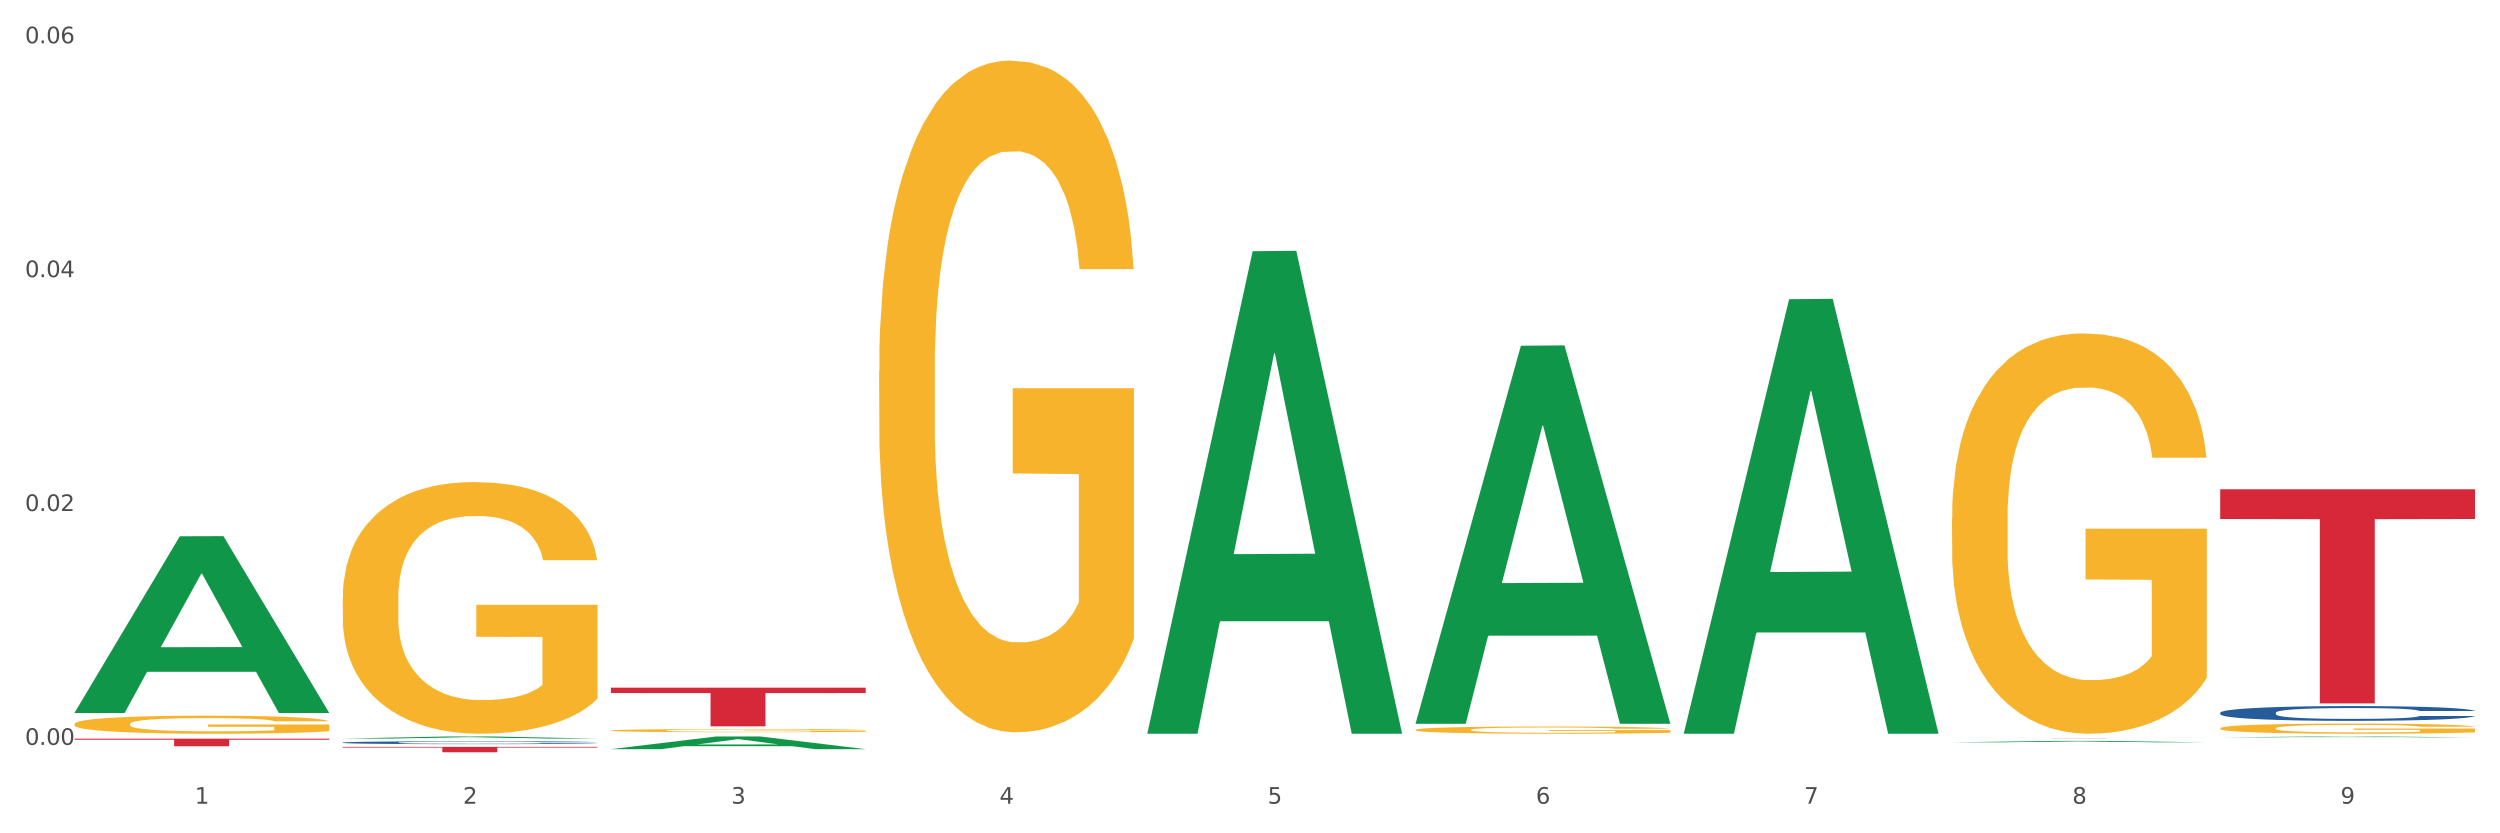 <?xml version="1.0" encoding="utf-8" standalone="no"?>
<!DOCTYPE svg PUBLIC "-//W3C//DTD SVG 1.1//EN"
  "http://www.w3.org/Graphics/SVG/1.1/DTD/svg11.dtd">
<svg xmlns:xlink="http://www.w3.org/1999/xlink" width="1080pt" height="360pt" viewBox="0 0 1080 360" xmlns="http://www.w3.org/2000/svg" version="1.1">
 <rect x="0" y="0" width="1080" height="360" fill="#333333" stroke="none"/>
 <defs>
  <style type="text/css">*{stroke-linejoin: round; stroke-linecap: butt}</style>
 </defs>
 <g id="figure_1">
  <g id="patch_1">
   <path d="M 0 360 
L 1080 360 
L 1080 0 
L 0 0 
z
" style="fill: #ffffff; stroke: #ffffff; stroke-linejoin: miter"/>
  </g>
  <g id="axes_1">
   <g id="matplotlib.axis_1">
    <g id="xtick_1">
     <g id="text_1">
      <!-- 1 -->
      <g style="fill: #4d4d4d" transform="translate(84.159 347.204) scale(0.096 -0.096)">
       <defs>
        <path id="DejaVuSans-31" d="M 794 531 
L 1825 531 
L 1825 4091 
L 703 3866 
L 703 4441 
L 1819 4666 
L 2450 4666 
L 2450 531 
L 3481 531 
L 3481 0 
L 794 0 
L 794 531 
z
" transform="scale(0.016)"/>
       </defs>
       <use xlink:href="#DejaVuSans-31"/>
      </g>
     </g>
    </g>
    <g id="xtick_2">
     <g id="text_2">
      <!-- 2 -->
      <g style="fill: #4d4d4d" transform="translate(200.027 347.204) scale(0.096 -0.096)">
       <defs>
        <path id="DejaVuSans-32" d="M 1228 531 
L 3431 531 
L 3431 0 
L 469 0 
L 469 531 
Q 828 903 1448 1529 
Q 2069 2156 2228 2338 
Q 2531 2678 2651 2914 
Q 2772 3150 2772 3378 
Q 2772 3750 2511 3984 
Q 2250 4219 1831 4219 
Q 1534 4219 1204 4116 
Q 875 4013 500 3803 
L 500 4441 
Q 881 4594 1212 4672 
Q 1544 4750 1819 4750 
Q 2544 4750 2975 4387 
Q 3406 4025 3406 3419 
Q 3406 3131 3298 2873 
Q 3191 2616 2906 2266 
Q 2828 2175 2409 1742 
Q 1991 1309 1228 531 
z
" transform="scale(0.016)"/>
       </defs>
       <use xlink:href="#DejaVuSans-32"/>
      </g>
     </g>
    </g>
    <g id="xtick_3">
     <g id="text_3">
      <!-- 3 -->
      <g style="fill: #4d4d4d" transform="translate(315.896 347.204) scale(0.096 -0.096)">
       <defs>
        <path id="DejaVuSans-33" d="M 2597 2516 
Q 3050 2419 3304 2112 
Q 3559 1806 3559 1356 
Q 3559 666 3084 287 
Q 2609 -91 1734 -91 
Q 1441 -91 1130 -33 
Q 819 25 488 141 
L 488 750 
Q 750 597 1062 519 
Q 1375 441 1716 441 
Q 2309 441 2620 675 
Q 2931 909 2931 1356 
Q 2931 1769 2642 2001 
Q 2353 2234 1838 2234 
L 1294 2234 
L 1294 2753 
L 1863 2753 
Q 2328 2753 2575 2939 
Q 2822 3125 2822 3475 
Q 2822 3834 2567 4026 
Q 2313 4219 1838 4219 
Q 1578 4219 1281 4162 
Q 984 4106 628 3988 
L 628 4550 
Q 988 4650 1302 4700 
Q 1616 4750 1894 4750 
Q 2613 4750 3031 4423 
Q 3450 4097 3450 3541 
Q 3450 3153 3228 2886 
Q 3006 2619 2597 2516 
z
" transform="scale(0.016)"/>
       </defs>
       <use xlink:href="#DejaVuSans-33"/>
      </g>
     </g>
    </g>
    <g id="xtick_4">
     <g id="text_4">
      <!-- 4 -->
      <g style="fill: #4d4d4d" transform="translate(431.765 347.204) scale(0.096 -0.096)">
       <defs>
        <path id="DejaVuSans-34" d="M 2419 4116 
L 825 1625 
L 2419 1625 
L 2419 4116 
z
M 2253 4666 
L 3047 4666 
L 3047 1625 
L 3713 1625 
L 3713 1100 
L 3047 1100 
L 3047 0 
L 2419 0 
L 2419 1100 
L 313 1100 
L 313 1709 
L 2253 4666 
z
" transform="scale(0.016)"/>
       </defs>
       <use xlink:href="#DejaVuSans-34"/>
      </g>
     </g>
    </g>
    <g id="xtick_5">
     <g id="text_5">
      <!-- 5 -->
      <g style="fill: #4d4d4d" transform="translate(547.634 347.204) scale(0.096 -0.096)">
       <defs>
        <path id="DejaVuSans-35" d="M 691 4666 
L 3169 4666 
L 3169 4134 
L 1269 4134 
L 1269 2991 
Q 1406 3038 1543 3061 
Q 1681 3084 1819 3084 
Q 2600 3084 3056 2656 
Q 3513 2228 3513 1497 
Q 3513 744 3044 326 
Q 2575 -91 1722 -91 
Q 1428 -91 1123 -41 
Q 819 9 494 109 
L 494 744 
Q 775 591 1075 516 
Q 1375 441 1709 441 
Q 2250 441 2565 725 
Q 2881 1009 2881 1497 
Q 2881 1984 2565 2268 
Q 2250 2553 1709 2553 
Q 1456 2553 1204 2497 
Q 953 2441 691 2322 
L 691 4666 
z
" transform="scale(0.016)"/>
       </defs>
       <use xlink:href="#DejaVuSans-35"/>
      </g>
     </g>
    </g>
    <g id="xtick_6">
     <g id="text_6">
      <!-- 6 -->
      <g style="fill: #4d4d4d" transform="translate(663.502 347.204) scale(0.096 -0.096)">
       <defs>
        <path id="DejaVuSans-36" d="M 2113 2584 
Q 1688 2584 1439 2293 
Q 1191 2003 1191 1497 
Q 1191 994 1439 701 
Q 1688 409 2113 409 
Q 2538 409 2786 701 
Q 3034 994 3034 1497 
Q 3034 2003 2786 2293 
Q 2538 2584 2113 2584 
z
M 3366 4563 
L 3366 3988 
Q 3128 4100 2886 4159 
Q 2644 4219 2406 4219 
Q 1781 4219 1451 3797 
Q 1122 3375 1075 2522 
Q 1259 2794 1537 2939 
Q 1816 3084 2150 3084 
Q 2853 3084 3261 2657 
Q 3669 2231 3669 1497 
Q 3669 778 3244 343 
Q 2819 -91 2113 -91 
Q 1303 -91 875 529 
Q 447 1150 447 2328 
Q 447 3434 972 4092 
Q 1497 4750 2381 4750 
Q 2619 4750 2861 4703 
Q 3103 4656 3366 4563 
z
" transform="scale(0.016)"/>
       </defs>
       <use xlink:href="#DejaVuSans-36"/>
      </g>
     </g>
    </g>
    <g id="xtick_7">
     <g id="text_7">
      <!-- 7 -->
      <g style="fill: #4d4d4d" transform="translate(779.371 347.204) scale(0.096 -0.096)">
       <defs>
        <path id="DejaVuSans-37" d="M 525 4666 
L 3525 4666 
L 3525 4397 
L 1831 0 
L 1172 0 
L 2766 4134 
L 525 4134 
L 525 4666 
z
" transform="scale(0.016)"/>
       </defs>
       <use xlink:href="#DejaVuSans-37"/>
      </g>
     </g>
    </g>
    <g id="xtick_8">
     <g id="text_8">
      <!-- 8 -->
      <g style="fill: #4d4d4d" transform="translate(895.24 347.204) scale(0.096 -0.096)">
       <defs>
        <path id="DejaVuSans-38" d="M 2034 2216 
Q 1584 2216 1326 1975 
Q 1069 1734 1069 1313 
Q 1069 891 1326 650 
Q 1584 409 2034 409 
Q 2484 409 2743 651 
Q 3003 894 3003 1313 
Q 3003 1734 2745 1975 
Q 2488 2216 2034 2216 
z
M 1403 2484 
Q 997 2584 770 2862 
Q 544 3141 544 3541 
Q 544 4100 942 4425 
Q 1341 4750 2034 4750 
Q 2731 4750 3128 4425 
Q 3525 4100 3525 3541 
Q 3525 3141 3298 2862 
Q 3072 2584 2669 2484 
Q 3125 2378 3379 2068 
Q 3634 1759 3634 1313 
Q 3634 634 3220 271 
Q 2806 -91 2034 -91 
Q 1263 -91 848 271 
Q 434 634 434 1313 
Q 434 1759 690 2068 
Q 947 2378 1403 2484 
z
M 1172 3481 
Q 1172 3119 1398 2916 
Q 1625 2713 2034 2713 
Q 2441 2713 2670 2916 
Q 2900 3119 2900 3481 
Q 2900 3844 2670 4047 
Q 2441 4250 2034 4250 
Q 1625 4250 1398 4047 
Q 1172 3844 1172 3481 
z
" transform="scale(0.016)"/>
       </defs>
       <use xlink:href="#DejaVuSans-38"/>
      </g>
     </g>
    </g>
    <g id="xtick_9">
     <g id="text_9">
      <!-- 9 -->
      <g style="fill: #4d4d4d" transform="translate(1011.108 347.204) scale(0.096 -0.096)">
       <defs>
        <path id="DejaVuSans-39" d="M 703 97 
L 703 672 
Q 941 559 1184 500 
Q 1428 441 1663 441 
Q 2288 441 2617 861 
Q 2947 1281 2994 2138 
Q 2813 1869 2534 1725 
Q 2256 1581 1919 1581 
Q 1219 1581 811 2004 
Q 403 2428 403 3163 
Q 403 3881 828 4315 
Q 1253 4750 1959 4750 
Q 2769 4750 3195 4129 
Q 3622 3509 3622 2328 
Q 3622 1225 3098 567 
Q 2575 -91 1691 -91 
Q 1453 -91 1209 -44 
Q 966 3 703 97 
z
M 1959 2075 
Q 2384 2075 2632 2365 
Q 2881 2656 2881 3163 
Q 2881 3666 2632 3958 
Q 2384 4250 1959 4250 
Q 1534 4250 1286 3958 
Q 1038 3666 1038 3163 
Q 1038 2656 1286 2365 
Q 1534 2075 1959 2075 
z
" transform="scale(0.016)"/>
       </defs>
       <use xlink:href="#DejaVuSans-39"/>
      </g>
     </g>
    </g>
    <g id="xtick_10"/>
    <g id="xtick_11"/>
    <g id="xtick_12"/>
    <g id="xtick_13"/>
    <g id="xtick_14"/>
    <g id="xtick_15"/>
    <g id="xtick_16"/>
    <g id="xtick_17"/>
   </g>
   <g id="matplotlib.axis_2">
    <g id="ytick_1">
     <g id="text_10">
      <!-- 0.00 -->
      <g style="fill: #4d4d4d" transform="translate(10.8 321.79) scale(0.096 -0.096)">
       <defs>
        <path id="DejaVuSans-30" d="M 2034 4250 
Q 1547 4250 1301 3770 
Q 1056 3291 1056 2328 
Q 1056 1369 1301 889 
Q 1547 409 2034 409 
Q 2525 409 2770 889 
Q 3016 1369 3016 2328 
Q 3016 3291 2770 3770 
Q 2525 4250 2034 4250 
z
M 2034 4750 
Q 2819 4750 3233 4129 
Q 3647 3509 3647 2328 
Q 3647 1150 3233 529 
Q 2819 -91 2034 -91 
Q 1250 -91 836 529 
Q 422 1150 422 2328 
Q 422 3509 836 4129 
Q 1250 4750 2034 4750 
z
" transform="scale(0.016)"/>
        <path id="DejaVuSans-2e" d="M 684 794 
L 1344 794 
L 1344 0 
L 684 0 
L 684 794 
z
" transform="scale(0.016)"/>
       </defs>
       <use xlink:href="#DejaVuSans-30"/>
       <use xlink:href="#DejaVuSans-2e" transform="translate(63.623 0)"/>
       <use xlink:href="#DejaVuSans-30" transform="translate(95.41 0)"/>
       <use xlink:href="#DejaVuSans-30" transform="translate(159.033 0)"/>
      </g>
     </g>
    </g>
    <g id="ytick_2">
     <g id="text_11">
      <!-- 0.02 -->
      <g style="fill: #4d4d4d" transform="translate(10.8 220.759) scale(0.096 -0.096)">
       <use xlink:href="#DejaVuSans-30"/>
       <use xlink:href="#DejaVuSans-2e" transform="translate(63.623 0)"/>
       <use xlink:href="#DejaVuSans-30" transform="translate(95.41 0)"/>
       <use xlink:href="#DejaVuSans-32" transform="translate(159.033 0)"/>
      </g>
     </g>
    </g>
    <g id="ytick_3">
     <g id="text_12">
      <!-- 0.04 -->
      <g style="fill: #4d4d4d" transform="translate(10.8 119.727) scale(0.096 -0.096)">
       <use xlink:href="#DejaVuSans-30"/>
       <use xlink:href="#DejaVuSans-2e" transform="translate(63.623 0)"/>
       <use xlink:href="#DejaVuSans-30" transform="translate(95.41 0)"/>
       <use xlink:href="#DejaVuSans-34" transform="translate(159.033 0)"/>
      </g>
     </g>
    </g>
    <g id="ytick_4">
     <g id="text_13">
      <!-- 0.06 -->
      <g style="fill: #4d4d4d" transform="translate(10.8 18.696) scale(0.096 -0.096)">
       <use xlink:href="#DejaVuSans-30"/>
       <use xlink:href="#DejaVuSans-2e" transform="translate(63.623 0)"/>
       <use xlink:href="#DejaVuSans-30" transform="translate(95.41 0)"/>
       <use xlink:href="#DejaVuSans-36" transform="translate(159.033 0)"/>
      </g>
     </g>
    </g>
    <g id="ytick_5"/>
    <g id="ytick_6"/>
    <g id="ytick_7"/>
   </g>
   <g id="PolyCollection_1">
    <path d="M 32.175 307.861 
L 32.288 307.789 
L 77.68 231.674 
L 96.518 231.602 
L 142.25 308.005 
L 120.462 308.005 
L 110.589 290.213 
L 63.722 290.213 
L 63.382 290.5 
L 53.85 308.005 
L 32.175 308.005 
L 32.175 307.861 
L 69.623 279.596 
L 104.689 279.524 
L 87.326 247.887 
L 87.099 247.743 
L 86.872 247.959 
L 69.51 279.524 
L 69.623 279.596 
L 32.175 307.861 
z
" clip-path="url(#p91d85d3cba)" style="fill: #109648"/>
    <path d="M 263.912 315.585 
L 264.042 315.584 
L 264.042 315.539 
L 264.302 315.501 
L 265.602 315.407 
L 267.551 315.33 
L 268.981 315.288 
L 270.41 315.255 
L 272.1 315.221 
L 274.179 315.186 
L 277.948 315.135 
L 280.287 315.109 
L 283.146 315.081 
L 288.345 315.041 
L 292.114 315.019 
L 296.012 315 
L 302.38 314.978 
L 306.539 314.968 
L 310.958 314.96 
L 316.286 314.955 
L 320.315 314.954 
L 329.152 314.958 
L 336.689 314.969 
L 340.328 314.978 
L 345.007 314.993 
L 347.476 315.003 
L 351.505 315.022 
L 355.663 315.049 
L 358.523 315.071 
L 362.811 315.114 
L 366.06 315.156 
L 369.049 315.208 
L 370.609 315.245 
L 371.778 315.278 
L 372.818 315.317 
L 373.858 315.378 
L 350.465 315.378 
L 349.555 315.335 
L 348.126 315.293 
L 346.047 315.253 
L 344.227 315.228 
L 341.108 315.197 
L 338.249 315.177 
L 335.26 315.162 
L 331.621 315.15 
L 328.762 315.144 
L 324.733 315.139 
L 316.806 315.14 
L 311.477 315.15 
L 307.839 315.162 
L 305.499 315.174 
L 303.42 315.186 
L 301.081 315.203 
L 298.352 315.23 
L 296.402 315.253 
L 294.453 315.283 
L 292.893 315.313 
L 291.464 315.348 
L 290.294 315.386 
L 289.384 315.424 
L 288.605 315.472 
L 287.955 315.55 
L 287.955 315.721 
L 288.215 315.76 
L 288.865 315.811 
L 289.644 315.85 
L 290.944 315.896 
L 292.114 315.927 
L 294.323 315.972 
L 296.792 316.01 
L 298.741 316.033 
L 300.691 316.053 
L 304.07 316.081 
L 307.839 316.103 
L 311.088 316.117 
L 315.506 316.13 
L 318.495 316.135 
L 321.094 316.137 
L 327.462 316.137 
L 332.011 316.133 
L 337.079 316.125 
L 340.978 316.113 
L 344.227 316.1 
L 347.866 316.077 
L 350.205 316.056 
L 350.205 315.795 
L 321.614 315.794 
L 321.614 315.62 
L 373.988 315.62 
L 373.988 316.13 
L 371.778 316.156 
L 369.309 316.179 
L 366.71 316.201 
L 362.811 316.227 
L 358.133 316.252 
L 353.974 316.269 
L 349.555 316.284 
L 344.357 316.298 
L 337.599 316.311 
L 333.44 316.315 
L 328.242 316.319 
L 322.134 316.32 
L 316.806 316.318 
L 311.607 316.312 
L 306.149 316.301 
L 300.821 316.284 
L 296.792 316.268 
L 292.763 316.248 
L 288.475 316.222 
L 285.096 316.197 
L 282.497 316.174 
L 279.637 316.146 
L 276.518 316.108 
L 274.179 316.075 
L 272.1 316.04 
L 269.891 315.995 
L 268.331 315.956 
L 266.772 315.907 
L 265.862 315.871 
L 264.822 315.815 
L 264.042 315.736 
L 263.912 315.585 
z
" clip-path="url(#p91d85d3cba)" style="fill: #f7b32b"/>
    <path d="M 379.781 160.268 
L 379.911 160.003 
L 379.911 150.461 
L 380.171 142.244 
L 381.471 122.365 
L 383.42 105.932 
L 384.85 97.185 
L 386.279 90.029 
L 387.969 82.872 
L 390.048 75.451 
L 393.817 64.583 
L 396.156 59.017 
L 399.015 53.186 
L 404.213 44.704 
L 407.982 39.933 
L 411.881 35.958 
L 418.249 31.187 
L 422.408 29.066 
L 426.826 27.476 
L 432.155 26.416 
L 436.183 26.151 
L 445.021 26.946 
L 452.558 29.331 
L 456.197 31.187 
L 460.876 34.367 
L 463.345 36.488 
L 467.374 40.729 
L 471.532 46.295 
L 474.391 51.066 
L 478.68 60.078 
L 481.929 69.089 
L 484.918 80.222 
L 486.477 87.908 
L 487.647 95.065 
L 488.687 103.281 
L 489.726 116.269 
L 466.334 116.269 
L 465.424 106.992 
L 463.995 98.245 
L 461.915 89.763 
L 460.096 84.462 
L 456.977 77.836 
L 454.118 73.595 
L 451.129 70.415 
L 447.49 67.764 
L 444.631 66.439 
L 440.602 65.379 
L 432.674 65.644 
L 427.346 67.764 
L 423.707 70.415 
L 421.368 72.8 
L 419.289 75.451 
L 416.949 79.161 
L 414.22 84.727 
L 412.271 89.763 
L 410.322 96.125 
L 408.762 102.486 
L 407.332 109.908 
L 406.163 117.859 
L 405.253 126.076 
L 404.473 136.148 
L 403.824 152.846 
L 403.824 189.158 
L 404.083 197.375 
L 404.733 208.242 
L 405.513 216.459 
L 406.813 226.266 
L 407.982 232.892 
L 410.192 242.434 
L 412.661 250.386 
L 414.61 255.422 
L 416.56 259.663 
L 419.938 265.494 
L 423.707 270.265 
L 426.956 273.18 
L 431.375 275.831 
L 434.364 276.891 
L 436.963 277.421 
L 443.331 277.421 
L 447.88 276.626 
L 452.948 274.771 
L 456.847 272.385 
L 460.096 269.47 
L 463.735 264.699 
L 466.074 260.193 
L 466.074 204.797 
L 437.483 204.531 
L 437.483 167.689 
L 489.856 167.689 
L 489.856 275.831 
L 487.647 281.397 
L 485.178 286.433 
L 482.579 290.939 
L 478.68 296.505 
L 474.001 301.806 
L 469.843 305.517 
L 465.424 308.697 
L 460.226 311.613 
L 453.468 314.264 
L 449.309 315.324 
L 444.111 316.119 
L 438.003 316.384 
L 432.674 315.854 
L 427.476 314.529 
L 422.018 312.143 
L 416.69 308.697 
L 412.661 305.252 
L 408.632 301.011 
L 404.343 295.445 
L 400.964 290.144 
L 398.365 285.373 
L 395.506 279.276 
L 392.387 271.325 
L 390.048 264.168 
L 387.969 256.747 
L 385.759 247.205 
L 384.2 238.988 
L 382.64 228.651 
L 381.731 220.965 
L 380.691 209.037 
L 379.911 192.339 
L 379.781 160.268 
z
" clip-path="url(#p91d85d3cba)" style="fill: #f7b32b"/>
    <path d="M 611.519 315.295 
L 611.649 315.292 
L 611.649 315.19 
L 611.908 315.101 
L 613.208 314.888 
L 615.157 314.711 
L 616.587 314.617 
L 618.017 314.54 
L 619.706 314.463 
L 621.785 314.383 
L 625.554 314.266 
L 627.893 314.206 
L 630.753 314.143 
L 635.951 314.052 
L 639.72 314.001 
L 643.618 313.958 
L 649.986 313.906 
L 654.145 313.884 
L 658.564 313.867 
L 663.892 313.855 
L 667.921 313.852 
L 676.758 313.861 
L 684.296 313.887 
L 687.934 313.906 
L 692.613 313.941 
L 695.082 313.964 
L 699.111 314.009 
L 703.27 314.069 
L 706.129 314.12 
L 710.417 314.217 
L 713.666 314.314 
L 716.655 314.434 
L 718.215 314.517 
L 719.385 314.594 
L 720.424 314.682 
L 721.464 314.822 
L 698.071 314.822 
L 697.162 314.722 
L 695.732 314.628 
L 693.653 314.537 
L 691.833 314.48 
L 688.714 314.408 
L 685.855 314.363 
L 682.866 314.329 
L 679.227 314.3 
L 676.368 314.286 
L 672.339 314.274 
L 664.412 314.277 
L 659.084 314.3 
L 655.445 314.329 
L 653.105 314.354 
L 651.026 314.383 
L 648.687 314.423 
L 645.958 314.483 
L 644.008 314.537 
L 642.059 314.605 
L 640.499 314.674 
L 639.07 314.753 
L 637.9 314.839 
L 636.991 314.927 
L 636.211 315.036 
L 635.561 315.215 
L 635.561 315.606 
L 635.821 315.695 
L 636.471 315.812 
L 637.25 315.9 
L 638.55 316.005 
L 639.72 316.077 
L 641.929 316.179 
L 644.398 316.265 
L 646.348 316.319 
L 648.297 316.365 
L 651.676 316.428 
L 655.445 316.479 
L 658.694 316.51 
L 663.112 316.539 
L 666.101 316.55 
L 668.701 316.556 
L 675.069 316.556 
L 679.617 316.547 
L 684.685 316.527 
L 688.584 316.502 
L 691.833 316.47 
L 695.472 316.419 
L 697.811 316.37 
L 697.811 315.774 
L 669.22 315.772 
L 669.22 315.375 
L 721.594 315.375 
L 721.594 316.539 
L 719.385 316.599 
L 716.915 316.653 
L 714.316 316.701 
L 710.417 316.761 
L 705.739 316.818 
L 701.58 316.858 
L 697.162 316.892 
L 691.963 316.924 
L 685.205 316.952 
L 681.047 316.964 
L 675.848 316.972 
L 669.74 316.975 
L 664.412 316.969 
L 659.214 316.955 
L 653.755 316.929 
L 648.427 316.892 
L 644.398 316.855 
L 640.369 316.81 
L 636.081 316.75 
L 632.702 316.693 
L 630.103 316.641 
L 627.244 316.576 
L 624.125 316.49 
L 621.785 316.413 
L 619.706 316.333 
L 617.497 316.231 
L 615.937 316.142 
L 614.378 316.031 
L 613.468 315.948 
L 612.428 315.82 
L 611.649 315.64 
L 611.519 315.295 
z
" clip-path="url(#p91d85d3cba)" style="fill: #f7b32b"/>
    <path d="M 843.256 223.951 
L 843.386 223.793 
L 843.386 218.108 
L 843.646 213.212 
L 844.945 201.367 
L 846.895 191.575 
L 848.324 186.363 
L 849.754 182.099 
L 851.443 177.834 
L 853.523 173.412 
L 857.292 166.937 
L 859.631 163.62 
L 862.49 160.146 
L 867.688 155.092 
L 871.457 152.249 
L 875.356 149.88 
L 881.724 147.037 
L 885.883 145.774 
L 890.301 144.826 
L 895.629 144.194 
L 899.658 144.036 
L 908.495 144.51 
L 916.033 145.932 
L 919.672 147.037 
L 924.35 148.932 
L 926.82 150.196 
L 930.848 152.723 
L 935.007 156.039 
L 937.866 158.882 
L 942.155 164.252 
L 945.404 169.622 
L 948.393 176.255 
L 949.952 180.835 
L 951.122 185.099 
L 952.162 189.995 
L 953.201 197.734 
L 929.809 197.734 
L 928.899 192.206 
L 927.469 186.995 
L 925.39 181.941 
L 923.571 178.782 
L 920.452 174.834 
L 917.593 172.307 
L 914.604 170.411 
L 910.965 168.832 
L 908.106 168.042 
L 904.077 167.411 
L 896.149 167.569 
L 890.821 168.832 
L 887.182 170.411 
L 884.843 171.833 
L 882.764 173.412 
L 880.424 175.623 
L 877.695 178.94 
L 875.746 181.941 
L 873.796 185.731 
L 872.237 189.522 
L 870.807 193.944 
L 869.638 198.682 
L 868.728 203.578 
L 867.948 209.579 
L 867.298 219.529 
L 867.298 241.166 
L 867.558 246.062 
L 868.208 252.538 
L 868.988 257.434 
L 870.287 263.277 
L 871.457 267.226 
L 873.666 272.911 
L 876.136 277.649 
L 878.085 280.65 
L 880.034 283.177 
L 883.413 286.652 
L 887.182 289.494 
L 890.431 291.232 
L 894.85 292.811 
L 897.839 293.443 
L 900.438 293.759 
L 906.806 293.759 
L 911.355 293.285 
L 916.423 292.179 
L 920.322 290.758 
L 923.571 289.021 
L 927.21 286.178 
L 929.549 283.493 
L 929.549 250.484 
L 900.958 250.327 
L 900.958 228.374 
L 953.331 228.374 
L 953.331 292.811 
L 951.122 296.128 
L 948.653 299.128 
L 946.054 301.813 
L 942.155 305.13 
L 937.476 308.289 
L 933.318 310.5 
L 928.899 312.395 
L 923.701 314.132 
L 916.943 315.712 
L 912.784 316.343 
L 907.586 316.817 
L 901.478 316.975 
L 896.149 316.659 
L 890.951 315.87 
L 885.493 314.448 
L 880.164 312.395 
L 876.136 310.342 
L 872.107 307.815 
L 867.818 304.498 
L 864.439 301.34 
L 861.84 298.497 
L 858.981 294.864 
L 855.862 290.126 
L 853.523 285.862 
L 851.443 281.44 
L 849.234 275.754 
L 847.675 270.858 
L 846.115 264.699 
L 845.205 260.118 
L 844.166 253.011 
L 843.386 243.062 
L 843.256 223.951 
z
" clip-path="url(#p91d85d3cba)" style="fill: #f7b32b"/>
    <path d="M 959.125 314.611 
L 959.255 314.607 
L 959.255 314.463 
L 959.515 314.339 
L 960.814 314.038 
L 962.764 313.789 
L 964.193 313.656 
L 965.623 313.548 
L 967.312 313.44 
L 969.391 313.327 
L 973.16 313.163 
L 975.5 313.079 
L 978.359 312.99 
L 983.557 312.862 
L 987.326 312.79 
L 991.225 312.729 
L 997.593 312.657 
L 1001.751 312.625 
L 1006.17 312.601 
L 1011.498 312.585 
L 1015.527 312.581 
L 1024.364 312.593 
L 1031.902 312.629 
L 1035.541 312.657 
L 1040.219 312.705 
L 1042.688 312.737 
L 1046.717 312.802 
L 1050.876 312.886 
L 1053.735 312.958 
L 1058.024 313.095 
L 1061.273 313.231 
L 1064.262 313.4 
L 1065.821 313.516 
L 1066.991 313.624 
L 1068.03 313.749 
L 1069.07 313.945 
L 1045.677 313.945 
L 1044.768 313.805 
L 1043.338 313.672 
L 1041.259 313.544 
L 1039.439 313.464 
L 1036.32 313.363 
L 1033.461 313.299 
L 1030.472 313.251 
L 1026.833 313.211 
L 1023.974 313.191 
L 1019.946 313.175 
L 1012.018 313.179 
L 1006.69 313.211 
L 1003.051 313.251 
L 1000.712 313.287 
L 998.632 313.327 
L 996.293 313.384 
L 993.564 313.468 
L 991.614 313.544 
L 989.665 313.64 
L 988.106 313.737 
L 986.676 313.849 
L 985.506 313.969 
L 984.597 314.094 
L 983.817 314.246 
L 983.167 314.499 
L 983.167 315.049 
L 983.427 315.173 
L 984.077 315.338 
L 984.857 315.462 
L 986.156 315.611 
L 987.326 315.711 
L 989.535 315.855 
L 992.004 315.976 
L 993.954 316.052 
L 995.903 316.116 
L 999.282 316.205 
L 1003.051 316.277 
L 1006.3 316.321 
L 1010.718 316.361 
L 1013.708 316.377 
L 1016.307 316.385 
L 1022.675 316.385 
L 1027.223 316.373 
L 1032.292 316.345 
L 1036.19 316.309 
L 1039.439 316.265 
L 1043.078 316.193 
L 1045.418 316.124 
L 1045.418 315.286 
L 1016.827 315.282 
L 1016.827 314.724 
L 1069.2 314.724 
L 1069.2 316.361 
L 1066.991 316.445 
L 1064.521 316.522 
L 1061.922 316.59 
L 1058.024 316.674 
L 1053.345 316.754 
L 1049.186 316.811 
L 1044.768 316.859 
L 1039.569 316.903 
L 1032.811 316.943 
L 1028.653 316.959 
L 1023.454 316.971 
L 1017.346 316.975 
L 1012.018 316.967 
L 1006.82 316.947 
L 1001.361 316.911 
L 996.033 316.859 
L 992.004 316.807 
L 987.976 316.742 
L 983.687 316.658 
L 980.308 316.578 
L 977.709 316.506 
L 974.85 316.413 
L 971.731 316.293 
L 969.391 316.185 
L 967.312 316.072 
L 965.103 315.928 
L 963.543 315.803 
L 961.984 315.647 
L 961.074 315.53 
L 960.034 315.35 
L 959.255 315.097 
L 959.125 314.611 
z
" clip-path="url(#p91d85d3cba)" style="fill: #f7b32b"/>
    <path d="M 959.125 307.895 
L 959.255 307.889 
L 959.255 307.725 
L 959.645 307.504 
L 961.076 307.095 
L 962.898 306.786 
L 966.021 306.424 
L 967.712 306.273 
L 969.924 306.103 
L 974.478 305.829 
L 979.683 305.596 
L 983.326 305.467 
L 986.058 305.386 
L 992.173 305.24 
L 995.686 305.176 
L 999.33 305.123 
L 1002.452 305.088 
L 1007.657 305.047 
L 1011.82 305.03 
L 1016.635 305.024 
L 1020.668 305.03 
L 1026.003 305.053 
L 1033.809 305.123 
L 1036.802 305.164 
L 1040.835 305.234 
L 1044.999 305.327 
L 1048.382 305.421 
L 1052.285 305.555 
L 1056.319 305.73 
L 1060.222 305.952 
L 1062.955 306.156 
L 1065.167 306.372 
L 1067.118 306.634 
L 1068.549 306.92 
L 1069.2 307.16 
L 1045.389 307.16 
L 1044.739 306.944 
L 1043.438 306.71 
L 1042.137 306.553 
L 1040.705 306.424 
L 1038.493 306.278 
L 1036.542 306.185 
L 1033.289 306.074 
L 1030.296 306.004 
L 1027.824 305.963 
L 1024.832 305.928 
L 1018.456 305.893 
L 1013.902 305.893 
L 1011.04 305.905 
L 1007.527 305.934 
L 1004.534 305.975 
L 1001.021 306.045 
L 998.289 306.121 
L 995.556 306.22 
L 993.995 306.29 
L 991.653 306.419 
L 990.092 306.524 
L 988.01 306.704 
L 986.839 306.833 
L 984.757 307.165 
L 983.846 307.41 
L 983.456 307.58 
L 983.196 307.766 
L 983.196 308.677 
L 983.976 309.085 
L 984.627 309.26 
L 985.668 309.458 
L 987.619 309.715 
L 990.482 309.966 
L 993.474 310.147 
L 995.947 310.258 
L 998.289 310.339 
L 1000.631 310.404 
L 1003.493 310.462 
L 1005.835 310.497 
L 1009.348 310.532 
L 1013.512 310.549 
L 1016.765 310.549 
L 1023.4 310.52 
L 1026.393 310.491 
L 1029.255 310.45 
L 1032.378 310.386 
L 1034.85 310.316 
L 1036.282 310.264 
L 1038.624 310.153 
L 1040.445 310.036 
L 1042.006 309.902 
L 1043.047 309.785 
L 1044.218 309.61 
L 1045.129 309.412 
L 1045.389 309.307 
L 1069.2 309.307 
L 1068.68 309.517 
L 1067.769 309.721 
L 1065.947 309.995 
L 1064.516 310.153 
L 1062.304 310.345 
L 1059.962 310.509 
L 1056.709 310.689 
L 1053.717 310.824 
L 1050.594 310.94 
L 1047.211 311.045 
L 1041.096 311.191 
L 1038.884 311.232 
L 1034.2 311.302 
L 1030.557 311.343 
L 1025.222 311.384 
L 1019.757 311.407 
L 1014.032 311.413 
L 1008.958 311.401 
L 1003.363 311.366 
L 999.85 311.331 
L 995.947 311.279 
L 991.393 311.197 
L 987.099 311.098 
L 983.065 310.981 
L 979.292 310.847 
L 975.779 310.695 
L 971.225 310.444 
L 967.842 310.199 
L 965.37 309.972 
L 963.679 309.779 
L 961.987 309.534 
L 961.076 309.365 
L 959.645 308.957 
L 959.125 308.577 
L 959.125 307.895 
z
" clip-path="url(#p91d85d3cba)" style="fill: #255c99"/>
    <path d="M 148.044 320.792 
L 148.174 320.79 
L 148.174 320.759 
L 148.564 320.715 
L 149.995 320.636 
L 151.817 320.576 
L 154.94 320.505 
L 156.631 320.476 
L 158.843 320.443 
L 163.397 320.389 
L 168.602 320.344 
L 172.245 320.319 
L 174.977 320.303 
L 181.092 320.274 
L 184.605 320.262 
L 188.249 320.252 
L 191.371 320.245 
L 196.576 320.237 
L 200.739 320.234 
L 205.553 320.232 
L 209.587 320.234 
L 214.922 320.238 
L 222.728 320.252 
L 225.721 320.26 
L 229.754 320.273 
L 233.918 320.291 
L 237.301 320.31 
L 241.204 320.336 
L 245.238 320.37 
L 249.141 320.413 
L 251.874 320.453 
L 254.086 320.495 
L 256.037 320.546 
L 257.468 320.602 
L 258.119 320.648 
L 234.308 320.648 
L 233.658 320.606 
L 232.357 320.561 
L 231.056 320.53 
L 229.624 320.505 
L 227.412 320.477 
L 225.461 320.459 
L 222.208 320.437 
L 219.215 320.423 
L 216.743 320.415 
L 213.751 320.409 
L 207.375 320.402 
L 202.821 320.402 
L 199.959 320.404 
L 196.446 320.41 
L 193.453 320.418 
L 189.94 320.431 
L 187.208 320.446 
L 184.475 320.465 
L 182.914 320.479 
L 180.572 320.504 
L 179.011 320.524 
L 176.929 320.56 
L 175.758 320.585 
L 173.676 320.65 
L 172.765 320.697 
L 172.375 320.73 
L 172.115 320.767 
L 172.115 320.944 
L 172.895 321.024 
L 173.546 321.058 
L 174.587 321.096 
L 176.538 321.146 
L 179.401 321.195 
L 182.393 321.23 
L 184.866 321.252 
L 187.208 321.268 
L 189.55 321.28 
L 192.412 321.292 
L 194.754 321.299 
L 198.267 321.305 
L 202.431 321.309 
L 205.684 321.309 
L 212.319 321.303 
L 215.312 321.297 
L 218.174 321.289 
L 221.297 321.277 
L 223.769 321.263 
L 225.201 321.253 
L 227.543 321.232 
L 229.364 321.209 
L 230.925 321.183 
L 231.966 321.16 
L 233.137 321.126 
L 234.048 321.087 
L 234.308 321.067 
L 258.119 321.067 
L 257.599 321.108 
L 256.688 321.147 
L 254.866 321.201 
L 253.435 321.232 
L 251.223 321.269 
L 248.881 321.301 
L 245.628 321.336 
L 242.636 321.362 
L 239.513 321.385 
L 236.13 321.405 
L 230.015 321.434 
L 227.803 321.442 
L 223.119 321.455 
L 219.476 321.463 
L 214.141 321.471 
L 208.676 321.476 
L 202.951 321.477 
L 197.877 321.475 
L 192.282 321.468 
L 188.769 321.461 
L 184.866 321.451 
L 180.312 321.435 
L 176.018 321.416 
L 171.984 321.393 
L 168.211 321.367 
L 164.698 321.337 
L 160.144 321.288 
L 156.761 321.241 
L 154.289 321.196 
L 152.598 321.159 
L 150.906 321.111 
L 149.995 321.078 
L 148.564 320.999 
L 148.044 320.925 
L 148.044 320.792 
z
" clip-path="url(#p91d85d3cba)" style="fill: #255c99"/>
    <path d="M 32.175 319.094 
L 142.25 319.094 
L 142.25 319.553 
L 98.951 319.556 
L 98.951 322.399 
L 75.214 322.399 
L 75.214 319.556 
L 32.175 319.553 
L 32.175 319.097 
L 32.175 319.094 
z
" clip-path="url(#p91d85d3cba)" style="fill: #d62839"/>
    <path d="M 148.044 322.645 
L 258.119 322.645 
L 258.119 322.968 
L 214.819 322.97 
L 214.819 324.968 
L 191.083 324.968 
L 191.083 322.97 
L 148.044 322.968 
L 148.044 322.647 
L 148.044 322.645 
z
" clip-path="url(#p91d85d3cba)" style="fill: #d62839"/>
    <path d="M 263.912 297.062 
L 373.988 297.062 
L 373.988 299.386 
L 330.688 299.402 
L 330.688 313.786 
L 306.951 313.786 
L 306.951 299.402 
L 263.912 299.386 
L 263.912 297.078 
L 263.912 297.062 
z
" clip-path="url(#p91d85d3cba)" style="fill: #d62839"/>
    <path d="M 843.256 318.806 
L 953.331 318.806 
L 953.331 318.818 
L 910.032 318.818 
L 910.032 318.888 
L 886.295 318.888 
L 886.295 318.818 
L 843.256 318.818 
L 843.256 318.806 
L 843.256 318.806 
z
" clip-path="url(#p91d85d3cba)" style="fill: #d62839"/>
    <path d="M 959.125 211.349 
L 1069.2 211.349 
L 1069.2 224.204 
L 1025.9 224.291 
L 1025.9 303.856 
L 1002.164 303.856 
L 1002.164 224.291 
L 959.125 224.204 
L 959.125 211.436 
L 959.125 211.349 
z
" clip-path="url(#p91d85d3cba)" style="fill: #d62839"/>
    <path d="M 148.044 258.498 
L 148.174 258.398 
L 148.174 254.824 
L 148.434 251.746 
L 149.733 244.3 
L 151.683 238.145 
L 153.112 234.868 
L 154.542 232.188 
L 156.231 229.507 
L 158.31 226.727 
L 162.079 222.657 
L 164.419 220.572 
L 167.278 218.388 
L 172.476 215.211 
L 176.245 213.423 
L 180.144 211.934 
L 186.512 210.147 
L 190.67 209.353 
L 195.089 208.757 
L 200.417 208.36 
L 204.446 208.261 
L 213.283 208.559 
L 220.821 209.452 
L 224.46 210.147 
L 229.138 211.339 
L 231.607 212.133 
L 235.636 213.721 
L 239.795 215.806 
L 242.654 217.593 
L 246.943 220.969 
L 250.191 224.345 
L 253.181 228.514 
L 254.74 231.394 
L 255.91 234.074 
L 256.949 237.152 
L 257.989 242.017 
L 234.596 242.017 
L 233.687 238.542 
L 232.257 235.266 
L 230.178 232.089 
L 228.358 230.103 
L 225.239 227.621 
L 222.38 226.032 
L 219.391 224.841 
L 215.752 223.848 
L 212.893 223.352 
L 208.865 222.955 
L 200.937 223.054 
L 195.609 223.848 
L 191.97 224.841 
L 189.631 225.734 
L 187.551 226.727 
L 185.212 228.117 
L 182.483 230.202 
L 180.533 232.089 
L 178.584 234.471 
L 177.025 236.854 
L 175.595 239.634 
L 174.425 242.613 
L 173.516 245.69 
L 172.736 249.463 
L 172.086 255.718 
L 172.086 269.319 
L 172.346 272.397 
L 172.996 276.468 
L 173.776 279.546 
L 175.075 283.219 
L 176.245 285.701 
L 178.454 289.275 
L 180.923 292.254 
L 182.873 294.14 
L 184.822 295.729 
L 188.201 297.913 
L 191.97 299.7 
L 195.219 300.792 
L 199.637 301.785 
L 202.626 302.182 
L 205.226 302.381 
L 211.594 302.381 
L 216.142 302.083 
L 221.211 301.388 
L 225.109 300.494 
L 228.358 299.402 
L 231.997 297.615 
L 234.336 295.927 
L 234.336 275.177 
L 205.746 275.078 
L 205.746 261.278 
L 258.119 261.278 
L 258.119 301.785 
L 255.91 303.87 
L 253.44 305.756 
L 250.841 307.444 
L 246.943 309.529 
L 242.264 311.515 
L 238.105 312.904 
L 233.687 314.096 
L 228.488 315.188 
L 221.73 316.181 
L 217.572 316.578 
L 212.373 316.876 
L 206.265 316.975 
L 200.937 316.777 
L 195.739 316.28 
L 190.28 315.387 
L 184.952 314.096 
L 180.923 312.805 
L 176.895 311.217 
L 172.606 309.132 
L 169.227 307.146 
L 166.628 305.359 
L 163.769 303.076 
L 160.65 300.097 
L 158.31 297.416 
L 156.231 294.637 
L 154.022 291.062 
L 152.462 287.985 
L 150.903 284.113 
L 149.993 281.233 
L 148.953 276.766 
L 148.174 270.511 
L 148.044 258.498 
z
" clip-path="url(#p91d85d3cba)" style="fill: #f7b32b"/>
    <path d="M 32.175 312.778 
L 32.305 312.771 
L 32.305 312.514 
L 32.565 312.294 
L 33.864 311.759 
L 35.814 311.317 
L 37.243 311.082 
L 38.673 310.89 
L 40.362 310.697 
L 42.442 310.498 
L 46.211 310.206 
L 48.55 310.056 
L 51.409 309.899 
L 56.607 309.671 
L 60.376 309.543 
L 64.275 309.436 
L 70.643 309.308 
L 74.802 309.251 
L 79.22 309.208 
L 84.548 309.18 
L 88.577 309.173 
L 97.414 309.194 
L 104.952 309.258 
L 108.591 309.308 
L 113.269 309.393 
L 115.739 309.45 
L 119.767 309.564 
L 123.926 309.714 
L 126.785 309.842 
L 131.074 310.085 
L 134.323 310.327 
L 137.312 310.626 
L 138.871 310.833 
L 140.041 311.025 
L 141.081 311.246 
L 142.12 311.595 
L 118.728 311.595 
L 117.818 311.346 
L 116.388 311.111 
L 114.309 310.883 
L 112.49 310.74 
L 109.371 310.562 
L 106.512 310.448 
L 103.522 310.363 
L 99.884 310.291 
L 97.025 310.256 
L 92.996 310.227 
L 85.068 310.234 
L 79.74 310.291 
L 76.101 310.363 
L 73.762 310.427 
L 71.683 310.498 
L 69.343 310.598 
L 66.614 310.747 
L 64.665 310.883 
L 62.715 311.054 
L 61.156 311.225 
L 59.726 311.424 
L 58.557 311.638 
L 57.647 311.859 
L 56.867 312.13 
L 56.217 312.579 
L 56.217 313.555 
L 56.477 313.776 
L 57.127 314.068 
L 57.907 314.289 
L 59.206 314.552 
L 60.376 314.731 
L 62.585 314.987 
L 65.055 315.201 
L 67.004 315.336 
L 68.953 315.45 
L 72.332 315.607 
L 76.101 315.735 
L 79.35 315.814 
L 83.769 315.885 
L 86.758 315.913 
L 89.357 315.928 
L 95.725 315.928 
L 100.274 315.906 
L 105.342 315.856 
L 109.241 315.792 
L 112.49 315.714 
L 116.129 315.586 
L 118.468 315.464 
L 118.468 313.975 
L 89.877 313.968 
L 89.877 312.978 
L 142.25 312.978 
L 142.25 315.885 
L 140.041 316.034 
L 137.572 316.17 
L 134.973 316.291 
L 131.074 316.441 
L 126.395 316.583 
L 122.237 316.683 
L 117.818 316.768 
L 112.62 316.847 
L 105.862 316.918 
L 101.703 316.947 
L 96.505 316.968 
L 90.397 316.975 
L 85.068 316.961 
L 79.87 316.925 
L 74.412 316.861 
L 69.083 316.768 
L 65.055 316.676 
L 61.026 316.562 
L 56.737 316.412 
L 53.358 316.27 
L 50.759 316.141 
L 47.9 315.977 
L 44.781 315.764 
L 42.442 315.571 
L 40.362 315.372 
L 38.153 315.115 
L 36.594 314.894 
L 35.034 314.617 
L 34.124 314.41 
L 33.085 314.089 
L 32.305 313.64 
L 32.175 312.778 
z
" clip-path="url(#p91d85d3cba)" style="fill: #f7b32b"/>
    <path d="M 959.125 318.533 
L 959.238 318.533 
L 1004.63 318.143 
L 1023.468 318.143 
L 1069.2 318.534 
L 1047.412 318.534 
L 1037.539 318.443 
L 990.672 318.443 
L 990.332 318.444 
L 980.799 318.534 
L 959.125 318.534 
L 959.125 318.533 
L 996.573 318.389 
L 1031.638 318.388 
L 1014.276 318.226 
L 1014.049 318.226 
L 1013.822 318.227 
L 996.46 318.388 
L 996.573 318.389 
L 959.125 318.533 
z
" clip-path="url(#p91d85d3cba)" style="fill: #109648"/>
    <path d="M 148.044 319.063 
L 148.157 319.062 
L 193.549 318.144 
L 212.387 318.143 
L 258.119 319.064 
L 236.331 319.064 
L 226.458 318.85 
L 179.591 318.85 
L 179.251 318.853 
L 169.718 319.064 
L 148.044 319.064 
L 148.044 319.063 
L 185.492 318.722 
L 220.557 318.721 
L 203.195 318.339 
L 202.968 318.338 
L 202.741 318.34 
L 185.379 318.721 
L 185.492 318.722 
L 148.044 319.063 
z
" clip-path="url(#p91d85d3cba)" style="fill: #109648"/>
    <path d="M 263.912 323.635 
L 264.026 323.629 
L 309.418 318.148 
L 328.255 318.143 
L 373.988 323.645 
L 352.2 323.645 
L 342.327 322.364 
L 295.46 322.364 
L 295.119 322.384 
L 285.587 323.645 
L 263.912 323.645 
L 263.912 323.635 
L 301.361 321.599 
L 336.426 321.594 
L 319.064 319.316 
L 318.837 319.305 
L 318.61 319.321 
L 301.247 321.594 
L 301.361 321.599 
L 263.912 323.635 
z
" clip-path="url(#p91d85d3cba)" style="fill: #109648"/>
    <path d="M 495.65 316.583 
L 495.763 316.387 
L 541.155 108.527 
L 559.993 108.331 
L 605.725 316.975 
L 583.937 316.975 
L 574.064 268.389 
L 527.197 268.389 
L 526.857 269.173 
L 517.324 316.975 
L 495.65 316.975 
L 495.65 316.583 
L 533.098 239.395 
L 568.163 239.199 
L 550.801 152.802 
L 550.574 152.411 
L 550.347 152.998 
L 532.985 239.199 
L 533.098 239.395 
L 495.65 316.583 
z
" clip-path="url(#p91d85d3cba)" style="fill: #109648"/>
    <path d="M 611.519 312.377 
L 611.632 312.224 
L 657.024 149.358 
L 675.862 149.204 
L 721.594 312.684 
L 699.806 312.684 
L 689.933 274.616 
L 643.066 274.616 
L 642.725 275.23 
L 633.193 312.684 
L 611.519 312.684 
L 611.519 312.377 
L 648.967 251.897 
L 684.032 251.744 
L 666.67 184.049 
L 666.443 183.742 
L 666.216 184.203 
L 648.853 251.744 
L 648.967 251.897 
L 611.519 312.377 
z
" clip-path="url(#p91d85d3cba)" style="fill: #109648"/>
    <path d="M 727.387 316.622 
L 727.501 316.446 
L 772.893 129.256 
L 791.73 129.08 
L 837.463 316.975 
L 815.674 316.975 
L 805.802 273.221 
L 758.935 273.221 
L 758.594 273.927 
L 749.062 316.975 
L 727.387 316.975 
L 727.387 316.622 
L 764.836 247.11 
L 799.901 246.933 
L 782.538 169.129 
L 782.311 168.776 
L 782.084 169.305 
L 764.722 246.933 
L 764.836 247.11 
L 727.387 316.622 
z
" clip-path="url(#p91d85d3cba)" style="fill: #109648"/>
    <path d="M 843.256 320.686 
L 843.369 320.686 
L 888.761 320.057 
L 907.599 320.056 
L 953.331 320.688 
L 931.543 320.688 
L 921.67 320.541 
L 874.803 320.541 
L 874.463 320.543 
L 864.931 320.688 
L 843.256 320.688 
L 843.256 320.686 
L 880.704 320.453 
L 915.77 320.452 
L 898.407 320.191 
L 898.18 320.19 
L 897.953 320.192 
L 880.591 320.452 
L 880.704 320.453 
L 843.256 320.686 
z
" clip-path="url(#p91d85d3cba)" style="fill: #109648"/>
   </g>
  </g>
 </g>
 <defs>
  <clipPath id="p91d85d3cba">
   <rect x="32.175" y="11.21" width="1037.025" height="328.699"/>
  </clipPath>
 </defs>
</svg>
